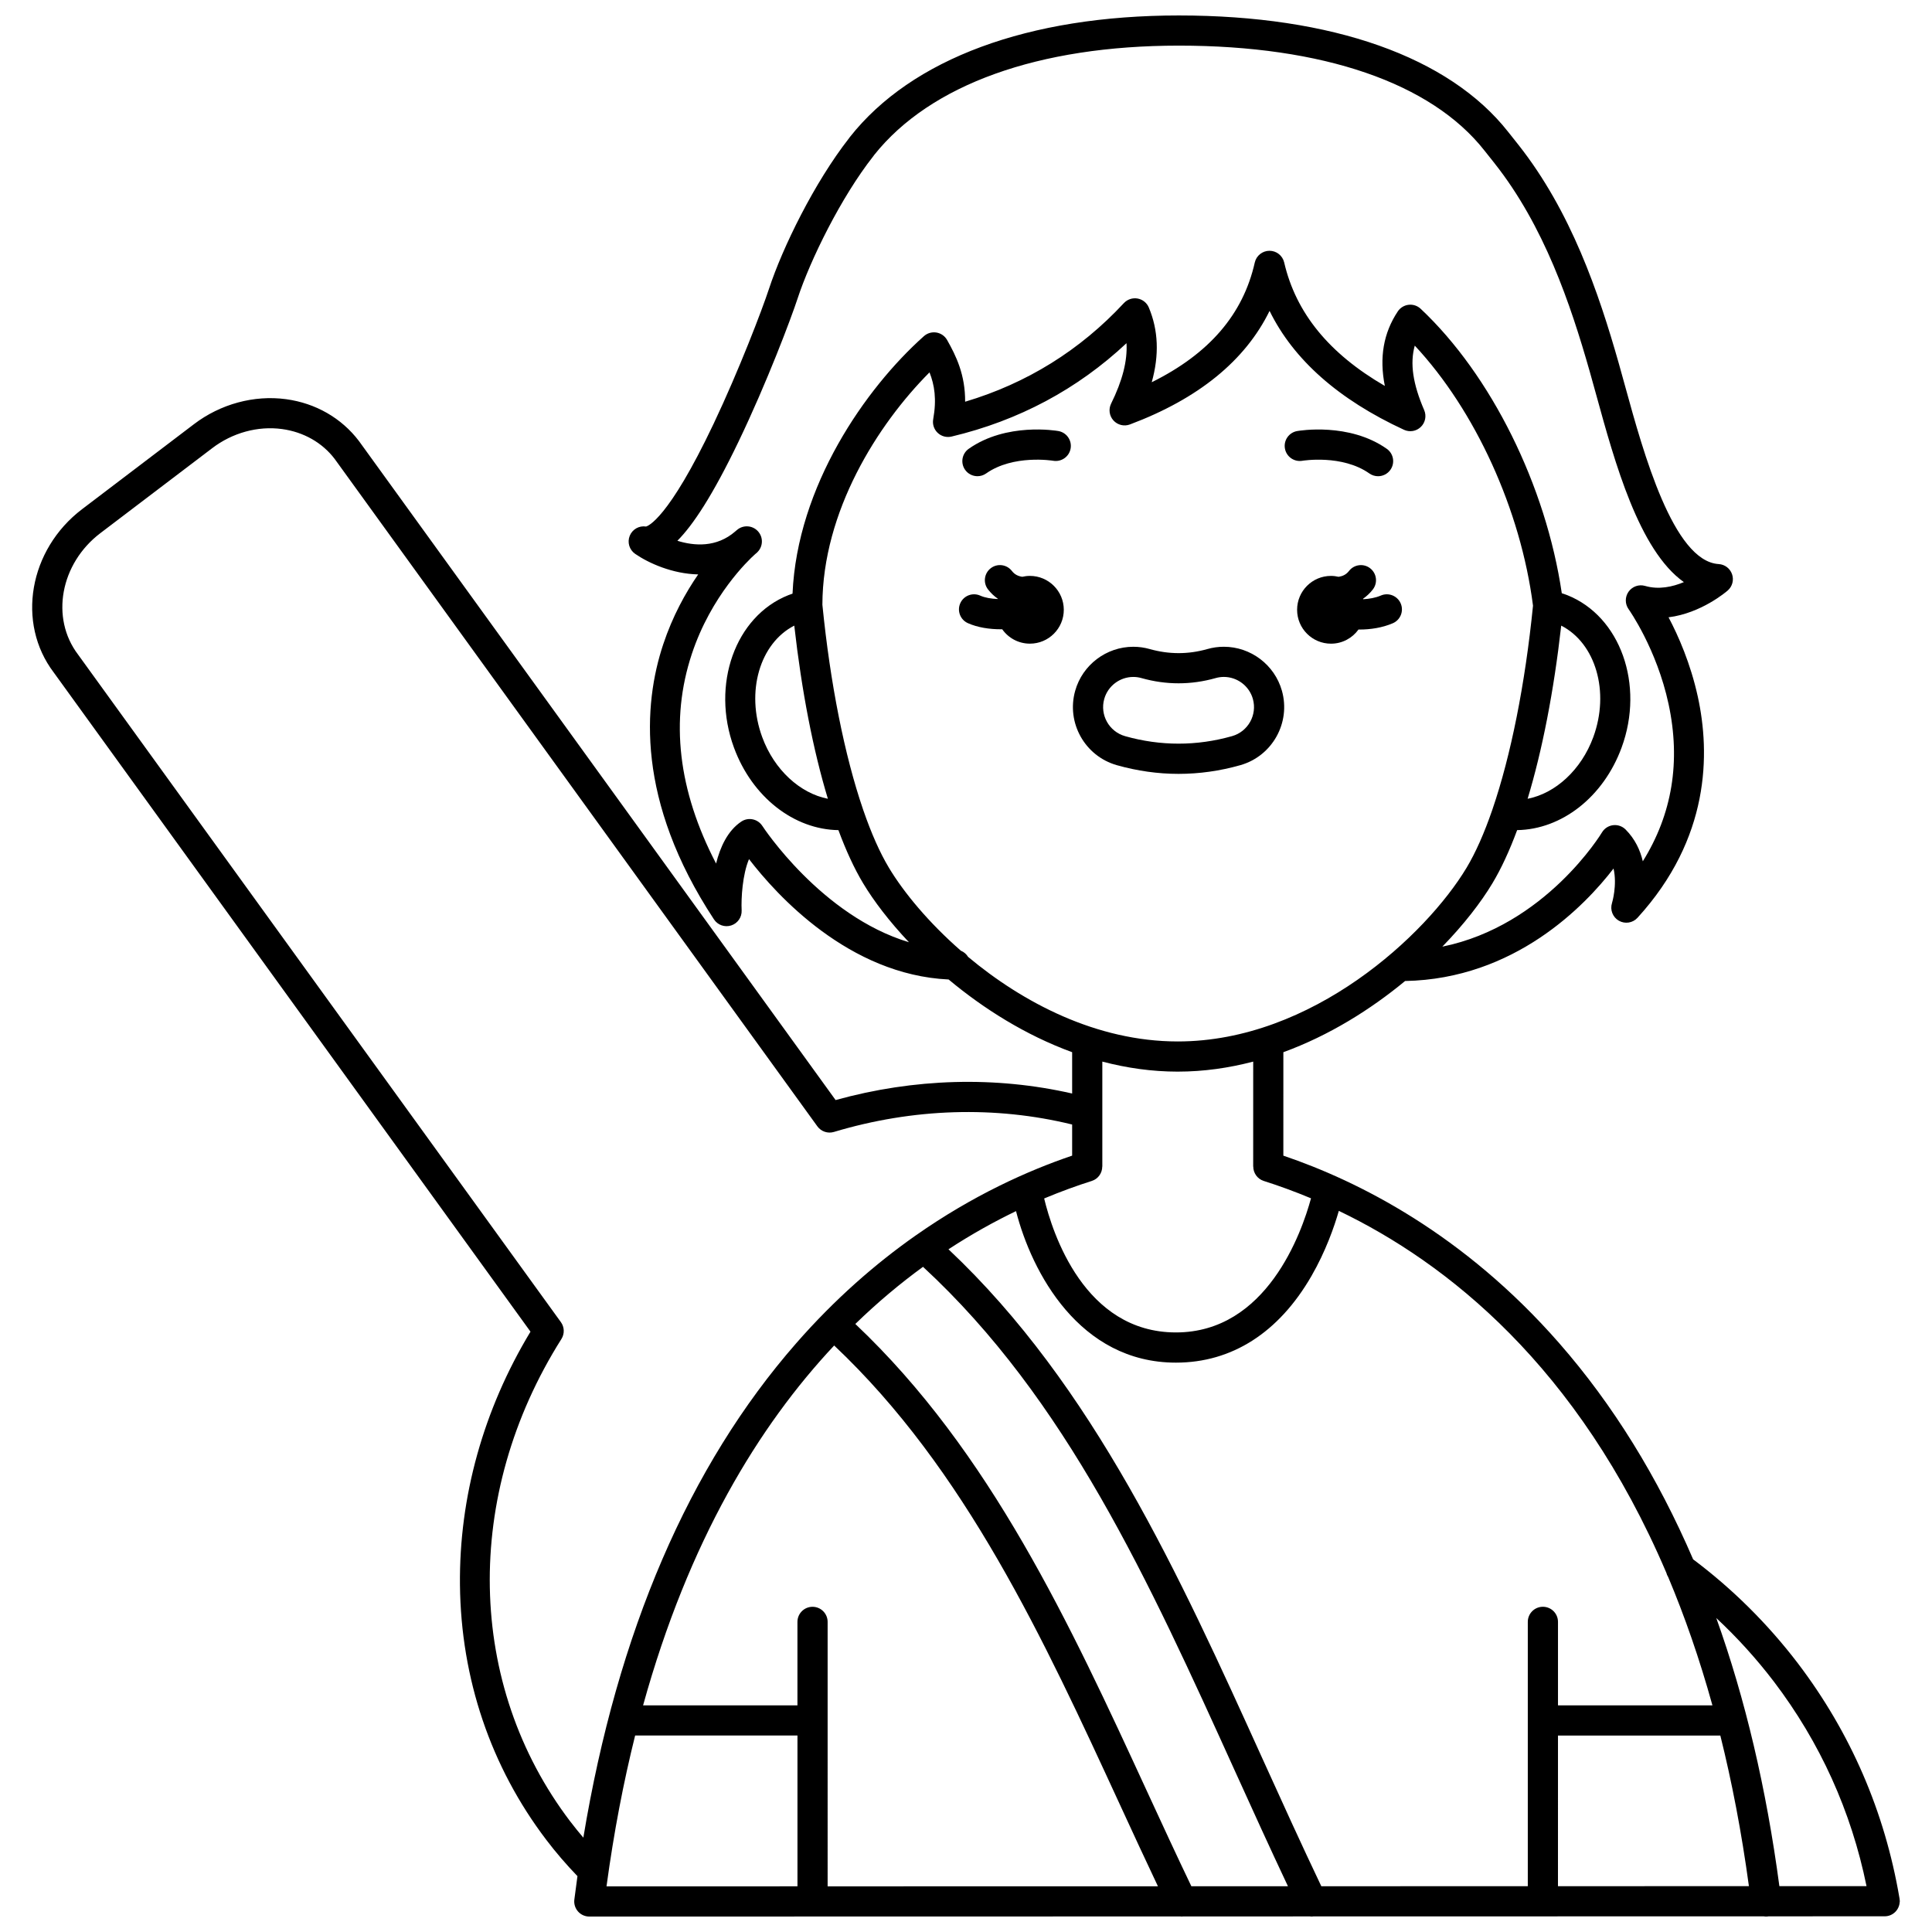 <?xml version="1.0" encoding="UTF-8"?>
<!-- Uploaded to: ICON Repo, www.svgrepo.com, Generator: ICON Repo Mixer Tools -->
<svg width="800px" height="800px" version="1.1" viewBox="144 144 512 512" xmlns="http://www.w3.org/2000/svg">
 <defs>
  <clipPath id="a">
   <path d="m152 148.09h496v503.81h-496z"/>
  </clipPath>
 </defs>
 <path d="m424.48 258.23c-0.559-0.098-13.777-2.328-23.754 4.703-1.805 1.273-2.238 3.766-0.965 5.57 0.777 1.105 2.016 1.695 3.273 1.695 0.797 0 1.598-0.234 2.301-0.73 7.223-5.086 17.664-3.379 17.77-3.363 2.168 0.375 4.238-1.074 4.621-3.246 0.379-2.172-1.074-4.246-3.246-4.629z"/>
 <path d="m489.13 266.11c0.105-0.02 10.547-1.727 17.77 3.363 0.699 0.492 1.504 0.73 2.301 0.73 1.258 0 2.492-0.59 3.273-1.695 1.273-1.805 0.84-4.301-0.965-5.57-9.977-7.031-23.195-4.805-23.754-4.703-2.172 0.383-3.617 2.449-3.238 4.621 0.375 2.168 2.441 3.621 4.613 3.254z"/>
 <g clip-path="url(#a)">
  <path d="m647.46 647.95c0-0.035 0.012-0.07 0.012-0.109 0-0.184-0.031-0.359-0.055-0.535-0.008-0.047 0-0.094-0.012-0.145-0.004-0.02-0.008-0.039-0.012-0.059-0.008-0.039-0.012-0.078-0.02-0.113-3.891-22.883-12.945-43.809-26.922-62.203-8.004-10.484-17.344-19.742-27.754-27.547-9.422-21.879-21.262-41.02-35.484-57.277-25.34-28.965-53.258-42.969-73.113-49.703l0.004-27.414c12.172-4.441 23.133-11.324 32.258-18.867 29.094-0.551 47.703-20.012 55.242-29.809 1.02 4.41-0.391 9.098-0.41 9.152-0.566 1.789 0.188 3.734 1.812 4.672s3.688 0.617 4.949-0.77c19.203-21.051 19.289-43.496 15.977-58.621-1.926-8.785-5.148-16.094-7.75-21.012 8.652-1.07 15.316-6.781 15.68-7.098 1.223-1.066 1.68-2.766 1.156-4.305-0.523-1.535-1.922-2.606-3.543-2.703-12.035-0.73-19.98-29.617-24.727-46.875-0.613-2.234-1.203-4.375-1.77-6.371-5.32-18.707-12.641-40.211-26.59-57.875-0.023-0.027-0.047-0.059-0.07-0.09-0.301-0.371-2.621-3.305-2.625-3.305-15.633-19.902-46.629-30.871-87.285-30.871-39.828 0-70.793 11.445-87.188 32.23-0.082 0.102-0.156 0.207-0.227 0.316-9.176 11.738-17.605 28.938-21.215 39.938-1.789 5.445-7.926 21.523-14.672 35.742-12.055 25.402-17.473 27.113-17.902 27.211-1.824-0.281-3.609 0.727-4.309 2.438-0.711 1.738-0.117 3.738 1.43 4.805 3.555 2.453 9.871 5.305 16.703 5.449-3.32 4.809-6.777 11.023-9.277 18.555-5.269 15.871-7.215 41.398 13.457 72.863 0.988 1.508 2.863 2.164 4.578 1.605 1.715-0.559 2.844-2.191 2.758-3.996-0.156-3.254 0.227-9.504 1.953-13.578 7.277 9.477 26.441 30.664 52.898 31.898 9.219 7.699 20.352 14.746 32.734 19.27v10.949c-20.312-4.633-41.816-4.051-62.684 1.734l-126.32-174.65c-4.621-6.09-11.48-10.027-19.312-11.09-8.488-1.145-17.402 1.273-24.438 6.644l-29.629 22.512c-14.102 10.723-17.441 30.168-7.5 43.27l126.34 174.69c-12.48 20.664-18.934 43.812-18.691 67.129 0.258 24.844 8.168 48.199 22.875 67.539 2.527 3.336 5.309 6.559 8.262 9.625-0.289 2.059-0.566 4.129-0.824 6.215-0.145 1.137 0.211 2.281 0.969 3.144 0.758 0.859 1.852 1.352 2.996 1.352l156.59-0.031c0.152 0.016 0.301 0.031 0.457 0.031 0.094 0 0.188-0.023 0.285-0.031l33.602-0.008c0.184 0.023 0.367 0.039 0.551 0.039 0.117 0 0.23-0.027 0.348-0.039l119.38-0.023c0.215 0.035 0.438 0.062 0.66 0.062 0.164 0 0.332-0.012 0.5-0.031 0.047-0.008 0.086-0.023 0.133-0.031l30.789-0.008c2.129 0 3.848-1.668 3.973-3.762 0-0.039 0.008-0.078 0.012-0.121zm-33.371-58.32c12.266 16.145 20.508 34.363 24.559 54.215l-23.094 0.004c-3.461-25.938-9.047-49.664-16.723-71.059 5.516 5.148 10.629 10.773 15.258 16.84zm-57.207 14.305h43.023c3.066 12.289 5.625 25.566 7.574 39.914l-50.602 0.012zm28.703-43.172c0.105 0.414 0.27 0.812 0.504 1.176 4.352 10.34 8.301 21.641 11.723 34h-40.93v-22.129c0-2.207-1.789-4-4-4-2.207 0-4 1.789-4 4v70.051l-54.719 0.012c-5.328-11.184-10.527-22.629-15.559-33.73-22.047-48.641-44.82-98.887-83.25-135.07 6.125-4.004 12.141-7.336 17.902-10.113 4.16 16.188 16.777 40.152 42.375 40.152 14.82 0 27.234-7.93 35.898-22.926 3.781-6.543 6.047-13.039 7.273-17.297 28.57 13.711 63.402 41.129 86.781 95.879zm-125.86 83.117c-3.91-8.148-7.727-16.418-11.746-25.137-20.406-44.281-41.492-90.023-77.309-123.88 5.945-5.777 11.965-10.789 17.938-15.141 38 35.102 59.738 83.027 82.715 133.72 4.535 10.004 9.207 20.285 13.996 30.434zm-96.395-70.062c0-2.207-1.789-4-4-4-2.207 0-4 1.789-4 4v22.121h-40.906c12.07-43.586 30.656-74.07 50.641-95.367 34.77 32.812 55.551 77.887 75.652 121.52 3.465 7.519 6.785 14.711 10.145 21.793l-87.531 0.016zm35.309-177.87c-8.535-7.461-15.133-15.434-19.07-21.992-2.406-4.008-4.68-9.16-6.769-15.211-0.031-0.113-0.074-0.223-0.113-0.332-4.832-14.125-8.652-33.117-10.746-54.152 0.066-24.68 14.562-47.707 28.387-61.578 1.312 3.312 1.938 7.09 0.98 12.414-0.238 1.328 0.207 2.688 1.188 3.613 0.98 0.926 2.356 1.293 3.676 0.984 17.789-4.234 33.352-12.547 46.363-24.746 0.27 4.703-1.082 9.934-4.082 16.023-0.727 1.473-0.48 3.234 0.621 4.453 1.102 1.215 2.832 1.637 4.367 1.059 18.141-6.809 30.539-16.902 37.008-30.09 6.34 12.918 18.273 23.484 35.625 31.508 1.504 0.695 3.281 0.391 4.469-0.77 1.188-1.156 1.535-2.93 0.879-4.449-2.988-6.914-3.816-12.391-2.492-17.09 16.004 17.137 28.078 43.5 31.332 68.918-2.098 20.934-5.906 39.828-10.719 53.898-0.043 0.109-0.082 0.219-0.113 0.332-2.09 6.051-4.363 11.203-6.769 15.215-10.684 17.797-40.91 46.039-76.543 46.039-21.543 0-41.098-10.324-55.566-22.418-0.445-0.73-1.109-1.305-1.91-1.629zm-44.148-86.152c1.965 17.414 5.031 33.098 8.906 45.887-7.359-1.434-14.207-7.644-17.395-16.32-4.438-12.055-0.613-24.914 8.488-29.566zm203.25 0c9.102 4.652 12.926 17.512 8.492 29.57-3.191 8.672-10.039 14.891-17.398 16.32 3.875-12.789 6.945-28.477 8.906-45.891zm-211.7 53.102c-0.578-0.902-1.496-1.539-2.551-1.758-1.055-0.223-2.148-0.008-3.039 0.59-3.621 2.422-5.602 6.769-6.68 11.117-10.078-19.375-12.246-38.016-6.426-55.547 5.133-15.461 14.949-24.801 16.711-26.383 0.027-0.023 0.055-0.047 0.078-0.07 0.285-0.211 0.484-0.41 0.605-0.535 1.512-1.512 1.566-3.945 0.125-5.523s-3.871-1.746-5.512-0.375l-0.184 0.152c-0.047 0.035-0.09 0.074-0.137 0.113-0.055 0.047-0.113 0.098-0.176 0.156-4.977 4.332-10.898 3.859-15.344 2.477 4.125-4.133 9.328-11.957 16.199-26.254 7.559-15.727 13.926-32.668 15.672-37.98 3.332-10.152 11.5-26.82 20.082-37.719 0.07-0.094 0.141-0.188 0.203-0.285 14.898-18.691 43.559-28.98 80.746-28.98 38.148 0 66.91 9.879 81.004 27.836 1.738 2.195 2.398 3.031 2.699 3.398h-0.004c13.082 16.566 20.066 37.152 25.176 55.105 0.562 1.977 1.145 4.09 1.754 6.301 4.91 17.852 11.305 41.105 23.203 49.535-2.973 1.246-6.652 2.066-10.277 1.008-1.637-0.477-3.394 0.141-4.379 1.531-0.984 1.391-0.98 3.258 0.016 4.644 0.074 0.105 7.441 10.492 10.582 25.129 3.266 15.199 0.969 29.168-6.824 41.672-0.684-2.926-2.051-5.898-4.559-8.418-0.871-0.875-2.094-1.301-3.328-1.148-1.227 0.152-2.312 0.863-2.945 1.93-0.164 0.277-14.988 24.707-42.297 30.258 5.711-5.875 10.238-11.73 13.281-16.805 2.328-3.879 4.519-8.621 6.543-14.078 11.781-0.172 22.859-8.746 27.68-21.863 6.133-16.676-0.328-34.801-14.402-40.406-0.465-0.184-0.949-0.348-1.445-0.504-4.195-28.477-18.695-57.812-37.398-75.383-0.859-0.809-2.023-1.195-3.199-1.059-1.168 0.137-2.219 0.777-2.871 1.762-3.785 5.699-4.926 12.215-3.426 19.742-14.82-8.602-23.578-19.367-26.676-32.723-0.422-1.812-2.035-3.094-3.894-3.094h-0.012c-1.863 0.008-3.477 1.301-3.887 3.117-3.094 13.73-12.059 24.164-27.305 31.719 2.016-7.242 1.75-13.773-0.77-19.793-0.523-1.254-1.648-2.152-2.988-2.391-1.34-0.234-2.703 0.223-3.629 1.215-11.613 12.5-25.742 21.273-42.066 26.133 0.043-7.141-2.387-12.141-4.785-16.367-0.598-1.051-1.637-1.773-2.828-1.969-1.188-0.191-2.406 0.156-3.309 0.961-15.535 13.855-33.574 39.762-34.82 68.238-0.383 0.125-0.758 0.262-1.121 0.406-14.07 5.602-20.531 23.727-14.398 40.402 4.824 13.117 15.898 21.695 27.68 21.863 2.023 5.457 4.215 10.199 6.543 14.078 2.84 4.734 6.969 10.148 12.148 15.629-23.25-7-38.664-30.535-38.84-30.809zm110.08 65.094c6.883 0 13.57-0.973 19.992-2.656l-0.004 27.812h0.02c0 1.695 1.07 3.269 2.769 3.812 3.926 1.246 8.129 2.766 12.535 4.606-2.481 9.113-11.742 35.543-35.789 35.543-24.289 0-32.734-26.383-34.93-35.504 4.438-1.855 8.676-3.391 12.625-4.644 1.703-0.539 2.769-2.113 2.769-3.812h0.02v-13.914c0.012-0.145 0.004-0.289 0-0.434v-13.469c6.418 1.688 13.105 2.66 19.992 2.66zm-160.98 198.74c-27.582-36.273-28.512-86.469-2.359-127.88 0.871-1.383 0.816-3.152-0.141-4.477l-127.97-176.93c-7.336-9.668-4.684-24.09 5.91-32.145l29.637-22.516c5.367-4.098 12.109-5.953 18.52-5.082 5.711 0.773 10.688 3.617 13.961 7.926l127.91 176.86c1 1.379 2.758 1.977 4.391 1.488 20.996-6.301 42.75-6.961 63.129-1.969v8.246c-11.73 3.977-26.27 10.5-41.434 21.141-0.035 0.027-0.074 0.051-0.109 0.074-10.473 7.359-21.234 16.676-31.57 28.488-28.453 32.523-47.398 76.555-56.426 131.04-1.191-1.402-2.348-2.824-3.449-4.273zm17.176-22.801h43.02v39.965l-50.605 0.012c1.949-14.371 4.516-27.668 7.586-39.977z"/>
 </g>
 <path d="m472.69 346.78c8.48-2.402 13.43-11.258 11.027-19.742-1.938-6.856-8.266-11.641-15.387-11.641-1.484 0-2.961 0.207-4.375 0.613-5.07 1.438-10.184 1.434-15.266-0.004-1.414-0.402-2.879-0.605-4.352-0.605-7.141 0-13.473 4.797-15.398 11.652-2.398 8.473 2.551 17.32 11.035 19.727 5.398 1.527 10.898 2.305 16.352 2.305 5.465 0 10.969-0.773 16.363-2.305zm-36.051-17.555c0.961-3.434 4.129-5.828 7.699-5.828 0.734 0 1.465 0.102 2.172 0.305 6.512 1.84 13.129 1.844 19.637 0 0.707-0.203 1.445-0.309 2.184-0.309 3.562 0 6.723 2.394 7.691 5.82 1.199 4.242-1.273 8.672-5.516 9.871-9.367 2.656-18.973 2.656-28.348 0.004-4.242-1.203-6.719-5.625-5.519-9.863z"/>
 <path d="m509.95 301.82c-1.453 0.621-3.102 0.902-4.695 0.98-0.012-0.039-0.027-0.078-0.043-0.113 0.973-0.684 1.852-1.5 2.617-2.492 1.344-1.75 1.016-4.262-0.734-5.606-1.75-1.348-4.262-1.016-5.606 0.734-0.742 0.965-1.703 1.379-2.742 1.535-0.652-0.148-1.324-0.238-2.019-0.238-4.961 0-8.98 4.019-8.98 8.98 0 4.961 4.019 8.98 8.98 8.98 3.008 0 5.66-1.484 7.293-3.754 0.082 0 0.16 0.008 0.242 0.008 2.941 0 6.059-0.473 8.84-1.664 2.027-0.867 2.973-3.219 2.102-5.25-0.875-2.031-3.227-2.973-5.254-2.102z"/>
 <path d="m416.93 296.62c-0.695 0-1.371 0.086-2.019 0.234-1.039-0.152-2-0.57-2.742-1.535-1.348-1.75-3.859-2.082-5.606-0.734-1.75 1.344-2.082 3.856-0.734 5.606 0.762 0.992 1.645 1.812 2.617 2.492-0.008 0.023-0.016 0.047-0.023 0.066-1.68-0.062-3.356-0.324-4.656-0.906-2.016-0.898-4.379 0.004-5.281 2.019-0.902 2.016 0.004 4.383 2.019 5.281 2.594 1.16 5.723 1.621 8.738 1.621 0.117 0 0.23-0.008 0.352-0.008 1.625 2.309 4.305 3.82 7.344 3.82 4.961 0 8.98-4.019 8.98-8.98-0.008-4.957-4.027-8.977-8.988-8.977z"/>
</svg>